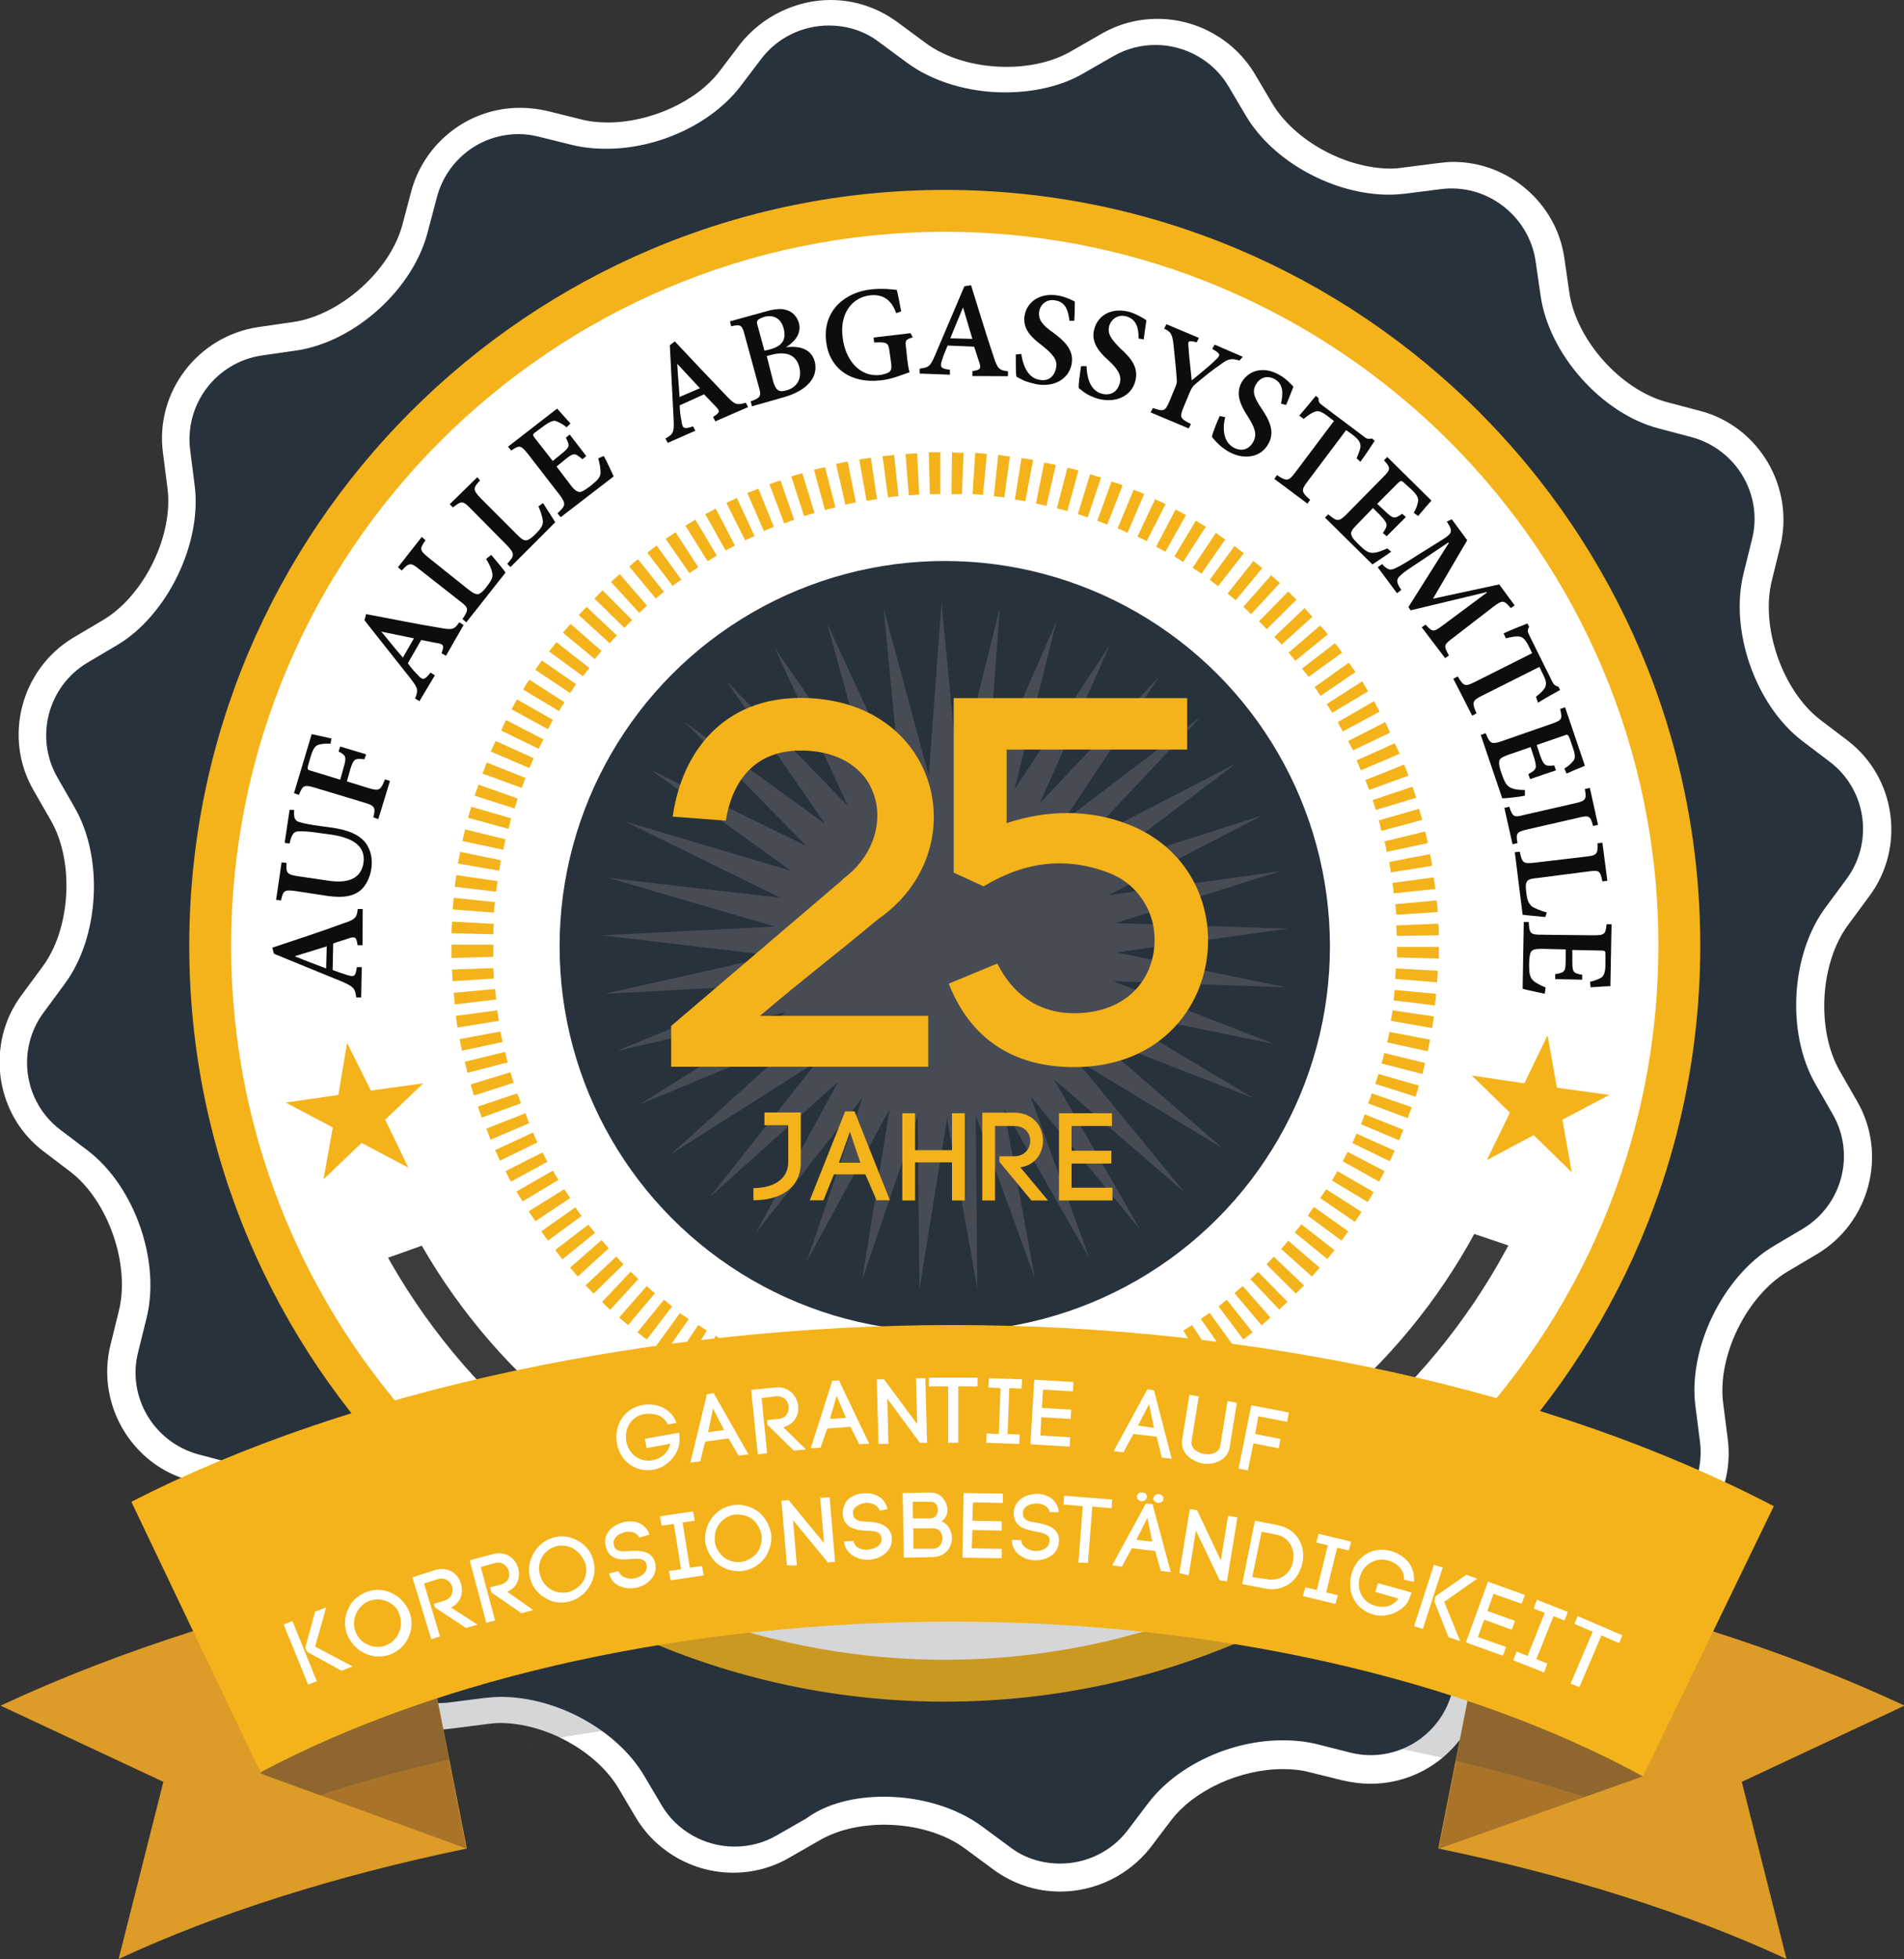 <?xml version="1.0" encoding="utf-8"?>
<!-- Generator: Adobe Illustrator 18.1.1, SVG Export Plug-In . SVG Version: 6.00 Build 0)  -->
<svg version="1.1" id="Design_Here" xmlns="http://www.w3.org/2000/svg" xmlns:xlink="http://www.w3.org/1999/xlink" x="0px"
	 y="0px" viewBox="0 0 1000 1028.4" enable-background="new 0 0 1000 1028.4" xml:space="preserve">
<rect x="0" y="0" width="1000" height="1028.4" fill="#333333" stroke="none"/>
<g>
	<g>
		<path fill="#28323C" d="M899.7,756.2c3.8,27.8-15.9,53.9-43.8,58l-18,2.6c-27.8,4.1-56.5,29.6-63.8,56.8l-4.6,17.4
			c-7.2,27.2-35.4,43.8-62.6,36.8l-17.4-4.3c-27.2-7-63.5,5.5-80.6,28.1l-11,14.5c-17.1,22.3-49.6,27-71.9,9.9l-14.5-10.7
			c-22.6-16.8-60.9-19.1-85.2-4.9l-15.7,9c-24.3,14.2-55.9,5.8-70.1-18.3l-9.3-15.7c-14.2-24.1-49-40.9-76.8-37.1l-18,2.3
			c-27.8,3.8-53.9-15.9-58-43.8l-2.6-18c-4.1-27.8-29.6-56.5-56.8-63.8l-17.4-4.6c-27.2-7.2-43.8-35.4-36.8-62.6l4.3-17.4
			c7-27.2-5.5-63.5-28.1-80.6l-14.5-11c-22.3-17.1-27-49.6-9.9-71.9l10.7-14.5c16.8-22.6,19.1-60.9,4.9-85.2l-9-15.7
			c-14.2-24.3-5.8-55.9,18.3-70.4l15.7-9.3c24.1-14.2,40.9-49,37.1-76.8l-1.7-18c-3.8-27.8,15.9-53.9,43.8-58l18-2.6
			c27.8-4.1,56.5-29.6,63.8-56.8l4.6-17.4c7.2-27.2,35.4-43.8,62.6-36.8l17.4,4.3c27.2,7,63.5-5.5,80.6-28.1l11-14.5
			c17.1-22.3,49.6-27,71.9-9.9l14.5,10.7c22.6,16.8,60.9,19.1,85.2,4.9l15.7-9c24.3-14.2,55.9-5.8,70.1,18.3l9.3,15.7
			c14.2,24.6,49,41.4,76.8,37.7l18-2.3c27.8-3.8,53.9,15.9,58,43.8l2.6,18c4.1,27.8,29.6,56.5,56.8,63.8l17.4,4.6
			c27.2,7.2,43.8,35.4,36.8,62.6l-4.3,17.4c-7,27.2,5.5,63.5,28.1,80.6l14.5,11c22.3,17.1,27,49.6,9.9,71.9l-10.7,14.5
			c-16.8,22.6-19.1,60.9-4.9,85.2l9,15.7c14.2,24.3,5.8,55.9-18.3,70.4l-15.7,9.3c-24.1,14.2-40.9,49-37.1,76.8L899.7,756.2z"/>
		<path fill="#FFFFFF" d="M556.8,993c-12.8,0-24.9-4.1-35.1-11.6l-14.5-10.7c-10.7-8.1-26.4-12.8-42.9-12.8
			c-12.8,0-24.9,2.9-34.2,8.4l-15.7,9c-9,5.2-19.1,7.8-29.3,7.8c-20.9,0-40.3-11-51-28.7l-9.3-15.7c-11.6-19.4-38.3-34.2-62.3-34.2
			c-2.3,0-4.9,0.3-7,0.6l-18,2.3c-2.6,0.3-5.2,0.6-7.8,0.6c-29.3,0-54.2-21.7-58.3-50.4l-2.6-18c-3.5-24.9-27-51.3-51.3-57.7
			l-17.4-4.6c-31-8.1-49.9-40.3-42-71.6l4.3-17.4c6.1-24.3-5.5-57.7-25.2-73l-14.5-11c-25.5-19.4-30.4-56.5-11.3-82l10.7-14.5
			c15.1-20,17.1-55.4,4.6-77.1l-9-15.7c-16.2-27.8-6.7-63.8,20.9-80.3l15.7-9.3c21.4-12.8,37.1-44.6,33.6-69.6l-2.3-18
			c-4.3-31.9,18.3-61.4,50.1-66.1l18-2.6c24.9-3.5,51.3-27,57.7-51.3l4.6-17.4c7-25.8,30.4-43.8,57.1-43.8c4.9,0,9.9,0.6,14.5,1.7
			l17.4,4.3c4.3,1.2,9.3,1.7,14.2,1.7c22.3,0,46.7-11,58.8-27l11-14.5C400.3,8.7,418,0,436.2,0c12.8,0,24.9,4.1,35.1,11.6l14.5,10.7
			c10.7,8.1,26.4,12.8,42.9,12.8c12.8,0,24.9-2.9,34.2-8.4l15.7-9c9-5.2,19.1-7.8,29.3-7.8c20.9,0,40.3,11,51,28.7l9.3,15.7
			c11.6,19.4,38.3,34.2,62.3,34.2c2.3,0,4.9-0.3,7-0.6l18-2.3c2.6-0.3,5.2-0.6,7.8-0.6c29,0,54.2,21.7,58.3,50.4l2.6,18
			c3.5,24.9,27,51.3,51.3,57.7l17.4,4.6c31,8.1,49.9,40.3,42,71.6l-4.3,17.4c-6.1,24.3,5.5,57.7,25.2,73l14.5,11
			c25.5,19.4,30.7,56.2,11.3,82l-10.7,14.5c-15.1,20-17.1,55.4-4.6,77.1l9,15.7c16.2,27.8,6.7,63.8-20.9,80.3l-15.7,9.3
			c-21.4,12.8-37.1,44.6-33.6,69.6l2.3,18c4.3,31.9-18.3,61.4-50.1,66.1l-18,2.6c-24.9,3.5-51.3,27-57.7,51.3l-4.6,17.4
			c-7,25.8-30.4,43.8-57.1,43.8c-4.9,0-9.6-0.6-14.5-1.7l-17.4-4.3c-4.3-1.2-9.3-1.7-14.2-1.7c-22.3,0-46.7,11-58.8,27l-11,14.5
			C592.8,984.3,575.4,993,556.8,993z M464.3,943.2c19.4,0,38.3,5.8,51.6,15.7l14.5,10.7c7.5,5.8,16.8,8.7,26.4,8.7
			c13.9,0,27-6.4,35.4-17.4l11-14.5c15.1-19.7,43.2-32.8,70.4-32.8c6.4,0,12.2,0.6,18,2L709,920c3.5,0.9,7.2,1.4,10.7,1.4
			c20.3,0,37.7-13.6,42.9-33l4.6-17.4c7.8-29.9,39.1-57.7,69.9-62l18-2.6c24.1-3.5,40.9-25.8,37.7-49.9l-2.3-18
			c-4.1-30.4,14.2-68.1,40.6-84.1l15.7-9.3c20.9-12.5,27.8-39.4,15.7-60.3l-9-15.7c-15.4-26.7-13-68.4,5.5-93l10.7-14.5
			c14.5-19.4,10.7-47-8.7-61.7l-14.5-11c-24.6-18.8-38.3-58.3-30.7-88.1l4.3-17.4c6.1-23.5-8.1-47.5-31.6-53.9l-17.4-4.6
			c-29.9-7.8-57.7-39.1-62-69.9l-2.6-18c-3.5-23.5-25.5-40.9-49.9-37.7l-18,2.3c-2.9,0.3-5.8,0.6-9,0.6c-29.3,0-60.9-17.4-75.1-41.2
			l-9.3-15.7c-7.8-13.3-22.6-21.7-38.3-21.7c-7.8,0-15.4,2-22,5.8l-15.7,9c-11.3,6.7-26.1,10.1-41.4,10.1
			c-19.4,0-38.3-5.8-51.6-15.7l-14.5-10.7c-7.5-5.8-16.8-8.7-26.4-8.7c-13.9,0-27,6.4-35.4,17.4l-11,14.5
			c-15.1,19.7-43.2,32.8-70.4,32.8c-6.4,0-12.2-0.6-18-2l-17.4-4.3c-3.5-0.9-7.2-1.4-10.7-1.4c-20.3,0-37.7,13.6-42.9,33l-4.6,17.4
			c-7.5,31-38.8,58.8-69.3,63.2l-18,2.6c-24.1,3.5-40.9,25.8-37.7,49.9l2.3,18c4.1,30.4-14.2,68.4-40.6,84.1l-15.7,9.3
			c-20.9,12.5-27.8,39.4-15.7,60.3l9,15.7c15.4,26.7,13,68.4-5.5,93l-10.7,14.5c-14.5,19.4-10.7,47,8.7,61.7l14.5,11
			c24.6,18.8,38.3,58.3,30.7,88.1l-4.3,17.4c-6.1,23.5,8.1,47.5,31.6,53.9l17.4,4.6c29.9,7.8,57.7,39.1,62,69.9l2.6,18
			c3.5,23.5,25.5,40.9,49.9,37.7l18-2.3c2.9-0.3,6.1-0.6,9-0.6c29.3,0,60.9,17.4,75.1,41.2l9.3,15.7c7.8,13.3,22.6,21.7,38.3,21.7
			c7.8,0,15.4-2,22-5.8l15.7-9C434.2,946.7,449,943.2,464.3,943.2z"/>
	</g>
	<path fill="#FFFFFF" d="M111,496.8C111,709.6,283.5,882,496.2,882s385.2-172.5,385.2-385.2S709,111.6,496.2,111.6
		S111,284.1,111,496.8z"/>
	<path fill="#F4B31B" d="M496.2,893.3c-218.8,0-396.8-178-396.8-396.8s178-396.8,396.8-396.8S893,277.7,893,496.5
		C893,715.4,715.1,893.3,496.2,893.3z M496.2,121.7c-206.7,0-374.8,168.1-374.8,374.8s168.1,374.8,374.8,374.8S871,703.2,871,496.5
		C871.3,290.1,702.9,121.7,496.2,121.7z"/>
	<g>
		<path fill="#F4B31B" d="M237.1,495.9v0.9c0,2,0,4.1,0,6.1l22-0.6c0-1.7,0-3.8,0-5.5v-0.9L237.1,495.9z M237.4,483.8
			c0,2-0.3,4.1-0.3,6.1l22,0.6c0-1.7,0-3.8,0.3-5.5L237.4,483.8z M238.3,471.3c-0.3,2-0.3,4.1-0.6,6.1l21.7,1.7
			c0-1.7,0.3-3.8,0.6-5.5L238.3,471.3L238.3,471.3z M239.7,459.4c-0.3,2-0.6,4.1-0.9,6.1l21.7,2.6c0.3-1.7,0.6-3.8,0.9-5.5
			L239.7,459.4z M241.7,447.2c-0.3,2-0.9,4.1-1.2,6.1l21.7,3.8c0.3-1.7,0.6-3.8,0.9-5.5L241.7,447.2z M244.3,435.4
			c-0.6,2-0.9,4.1-1.4,6.1l21.4,4.6c0.3-1.7,0.9-3.8,1.2-5.5L244.3,435.4z M247.5,423.5c-0.6,2-1.2,4.1-1.7,5.8l21.2,5.8
			c0.6-1.7,0.9-3.5,1.4-5.5L247.5,423.5z M251.3,411.9c-0.6,2-1.4,3.8-2,5.8l20.9,6.7c0.6-1.7,1.2-3.5,1.7-5.2L251.3,411.9z
			 M255.7,400.3c-0.9,2-1.4,3.8-2.3,5.8l20.6,7.5c0.6-1.7,1.4-3.5,2-5.2L255.7,400.3z M260.3,389c-0.9,1.7-1.7,3.8-2.6,5.5l20.3,8.7
			c0.9-1.7,1.4-3.5,2.3-5.2L260.3,389L260.3,389z M265.8,378c-0.9,1.7-1.7,3.8-2.6,5.5l19.7,9.6c0.9-1.7,1.7-3.5,2.6-4.9L265.8,378z
			 M271.6,367.2c-1.2,1.7-2,3.5-2.9,5.2l19.1,10.4c0.9-1.7,1.7-3.2,2.6-4.9L271.6,367.2z M278,356.8c-1.2,1.7-2.3,3.5-3.2,5.2
			l18.8,11.3c0.9-1.7,2-3.2,2.9-4.6L278,356.8z M284.6,346.7c-1.2,1.7-2.3,3.2-3.5,4.9l18.3,12.2c1.2-1.4,2-3.2,3.2-4.6L284.6,346.7
			z M292.2,337.1c-1.2,1.7-2.6,3.2-3.8,4.9l17.7,13c1.2-1.4,2.3-2.9,3.5-4.3L292.2,337.1z M299.7,327.5c-1.4,1.4-2.6,3.2-4.1,4.6
			l16.8,13.9c1.2-1.4,2.3-2.9,3.5-4.3L299.7,327.5z M308.1,318.6c-1.4,1.4-2.9,2.9-4.1,4.3l16.2,14.8c1.2-1.4,2.6-2.9,3.8-4.1
			L308.1,318.6z M316.5,309.9c-1.4,1.4-2.9,2.9-4.3,4.3l15.7,15.4c1.4-1.4,2.6-2.6,4.1-4.1L316.5,309.9z M325.5,301.4
			c-1.4,1.4-3.2,2.6-4.6,4.1l14.8,16.2c1.4-1.2,2.9-2.6,4.1-3.8L325.5,301.4z M335.1,293.6c-1.7,1.2-3.2,2.6-4.6,3.8l13.9,16.8
			c1.4-1.2,2.9-2.3,4.3-3.5L335.1,293.6z M344.9,286.4c-1.7,1.2-3.2,2.3-4.9,3.8l13.3,17.4c1.4-1.2,2.9-2.3,4.6-3.2L344.9,286.4z
			 M354.8,279.4c-1.7,1.2-3.5,2.3-5.2,3.5l12.5,18c1.4-1.2,3.2-2,4.6-3.2L354.8,279.4z M365.2,272.8c-1.7,1.2-3.5,2-5.2,3.2
			l11.6,18.6c1.7-0.9,3.2-2,4.9-2.9L365.2,272.8z M375.9,267c-1.7,0.9-3.5,2-5.5,2.9l10.7,19.1c1.7-0.9,3.2-1.7,4.9-2.6L375.9,267z
			 M387,261.4c-1.7,0.9-3.8,1.7-5.5,2.6l9.9,19.7c1.7-0.9,3.5-1.7,4.9-2.3L387,261.4L387,261.4z M398.3,256.5
			c-2,0.9-3.8,1.4-5.8,2.3l8.7,20c1.7-0.9,3.5-1.4,5.2-2.3L398.3,256.5z M409.9,252.2c-2,0.6-3.8,1.4-5.8,2l7.8,20.6
			c1.7-0.6,3.5-1.4,5.2-2L409.9,252.2z M421.4,248.4c-2,0.6-4.1,1.2-5.8,1.7l6.7,20.9c1.7-0.6,3.5-1.2,5.5-1.7L421.4,248.4z
			 M433.3,245.2c-2,0.6-4.1,0.9-5.8,1.4l5.8,21.2c1.7-0.6,3.5-0.9,5.5-1.4L433.3,245.2z M445.2,242.3c-2,0.3-4.1,0.9-6.1,1.2
			l4.9,21.4c1.7-0.3,3.8-0.9,5.5-1.2L445.2,242.3z M457.4,240.3c-2,0.3-4.1,0.6-6.1,0.9l3.8,21.7c1.7-0.3,3.8-0.6,5.5-0.9
			L457.4,240.3z M469.6,238.8c-2,0.3-4.1,0.6-6.1,0.6l2.9,21.7c1.7-0.3,3.8-0.6,5.5-0.6L469.6,238.8z M481.7,238
			c-2,0-4.1,0.3-6.1,0.3l1.7,21.7c1.7,0,3.8-0.3,5.5-0.3L481.7,238z M493.9,237.4c-2,0-4.1,0-6.1,0l0.6,22c1.7,0,3.8,0,5.5,0
			L493.9,237.4z M506.1,237.7c-2,0-4.1,0-6.1-0.3l-0.3,22c1.7,0,3.8,0,5.5,0L506.1,237.7z M518.3,238.3c-2-0.3-4.1-0.3-6.1-0.6
			l-1.4,21.7c1.7,0,3.8,0.3,5.5,0.3L518.3,238.3z M530.4,239.7c-2-0.3-4.1-0.6-6.1-0.9l-2.3,21.7c1.7,0.3,3.8,0.3,5.5,0.6
			L530.4,239.7z M542.6,241.4c-2-0.3-4.1-0.6-6.1-0.9l-3.5,21.7c1.7,0.3,3.8,0.6,5.5,0.9L542.6,241.4z M554.5,244.1
			c-2-0.6-4.1-0.9-6.1-1.2l-4.3,21.4c1.7,0.3,3.8,0.9,5.5,1.2L554.5,244.1z M566.4,247c-2-0.6-4.1-1.2-5.8-1.4l-5.5,21.2
			c1.7,0.6,3.5,0.9,5.5,1.4L566.4,247z M578.3,250.7c-2-0.6-3.8-1.2-5.8-1.7l-6.4,20.9c1.7,0.6,3.5,1.2,5.2,1.7L578.3,250.7z
			 M589.6,254.8c-2-0.9-3.8-1.4-5.8-2l-7.5,20.6c1.7,0.6,3.5,1.2,5.2,2L589.6,254.8z M600.9,259.4c-1.7-0.9-3.8-1.7-5.5-2.3
			l-8.4,20.3c1.7,0.6,3.5,1.4,5.2,2.3L600.9,259.4z M612.2,264.6c-1.7-0.9-3.8-1.7-5.5-2.6l-9.3,19.7c1.7,0.9,3.5,1.7,4.9,2.3
			L612.2,264.6z M622.9,270.4c-1.7-0.9-3.5-2-5.5-2.9L607.2,287c1.7,0.9,3.2,1.7,4.9,2.6L622.9,270.4z M633.3,276.5
			c-1.7-1.2-3.5-2-5.2-3.2l-11.3,18.8c1.4,0.9,3.2,2,4.6,2.9L633.3,276.5z M643.5,283.2c-1.7-1.2-3.5-2.3-4.9-3.5L626.4,298
			c1.4,1.2,3.2,2,4.6,3.2L643.5,283.2z M653.3,290.4c-1.7-1.2-3.2-2.3-4.9-3.8l-13,17.7c1.4,1.2,2.9,2.3,4.3,3.5L653.3,290.4z
			 M662.9,298.3c-1.4-1.4-3.2-2.6-4.6-3.8l-13.6,17.1c1.4,1.2,2.9,2.3,4.3,3.5L662.9,298.3L662.9,298.3z M672.2,306.1
			c-1.4-1.4-2.9-2.6-4.6-4.1L653,318.6c1.4,1.2,2.9,2.6,4.1,3.8L672.2,306.1z M680.9,314.8c-1.4-1.4-2.9-2.9-4.3-4.3l-15.4,15.7
			c1.4,1.2,2.6,2.6,4.1,4.1L680.9,314.8z M689.3,323.8c-1.4-1.4-2.6-2.9-4.1-4.6l-15.9,15.1c1.2,1.4,2.6,2.6,3.8,4.1L689.3,323.8z
			 M697.4,333c-1.2-1.4-2.6-3.2-4.1-4.6l-16.5,14.2c1.2,1.4,2.3,2.9,3.5,4.3L697.4,333z M704.9,342.6c-1.2-1.7-2.3-3.2-3.8-4.9
			L683.8,351c1.2,1.4,2.3,2.9,3.5,4.3L704.9,342.6z M711.9,352.8c-1.2-1.7-2.3-3.5-3.5-4.9l-18,12.8c1.2,1.4,2,3.2,3.2,4.6
			L711.9,352.8z M718.6,362.9c-1.2-1.7-2-3.5-3.2-5.2l-18.6,11.9c0.9,1.4,2,3.2,2.9,4.6L718.6,362.9z M724.6,373.6
			c-0.9-1.7-2-3.5-2.9-5.5l-19.1,11c0.9,1.7,1.7,3.2,2.6,4.9L724.6,373.6z M730.1,384.6c-0.9-1.7-1.7-3.8-2.6-5.5l-19.4,9.9
			c0.9,1.7,1.7,3.5,2.6,4.9L730.1,384.6z M735.1,395.7c-0.9-2-1.7-3.8-2.6-5.5l-20,9c0.9,1.7,1.4,3.5,2.3,5.2L735.1,395.7
			L735.1,395.7z M739.7,407.2c-0.6-2-1.4-3.8-2.3-5.8l-20.3,8.1c0.6,1.7,1.4,3.5,2,5.2L739.7,407.2L739.7,407.2z M743.8,418.8
			c-0.6-2-1.2-3.8-2-5.8l-20.9,7c0.6,1.7,1.2,3.5,1.7,5.2L743.8,418.8z M747,430.4c-0.6-2-1.2-4.1-1.7-5.8l-21.2,6.1
			c0.6,1.7,0.9,3.5,1.4,5.5L747,430.4z M749.9,442.6c-0.3-2-0.9-4.1-1.4-6.1l-21.4,5.2c0.6,1.7,0.9,3.8,1.2,5.5L749.9,442.6z
			 M752.2,454.5c-0.3-2-0.6-4.1-1.2-6.1l-21.4,4.1c0.3,1.7,0.6,3.8,0.9,5.5L752.2,454.5L752.2,454.5z M753.9,466.7
			c-0.3-2-0.6-4.1-0.9-6.1l-21.7,2.9c0.3,1.7,0.6,3.8,0.6,5.5L753.9,466.7z M755.1,478.8c0-2-0.3-4.1-0.6-6.1l-21.7,2
			c0.3,1.7,0.3,3.8,0.6,5.5L755.1,478.8z M755.7,491c0-2,0-4.1-0.3-6.1l-22,0.9c0,1.7,0,3.8,0.3,5.5L755.7,491z M755.7,503.2
			c0-2,0-4.1,0-6.1h-22c0,1.7,0,3.8,0,5.5L755.7,503.2z M754.8,515.7c0-2,0.3-4.1,0.3-6.1l-22-1.2c0,1.7-0.3,3.8-0.3,5.5
			L754.8,515.7z M753.6,527.8c0.3-2,0.6-4.1,0.6-6.1l-21.7-2c-0.3,1.7-0.3,3.8-0.6,5.5L753.6,527.8z M752.2,539.7
			c0.3-2,0.6-4.1,0.9-6.1l-21.7-3.2c-0.3,1.7-0.6,3.8-0.9,5.5L752.2,539.7z M749.9,551.9c0.3-2,0.9-4.1,1.2-6.1l-21.4-4.1
			c-0.3,1.7-0.6,3.8-1.2,5.5L749.9,551.9z M747,563.8c0.6-2,1.2-4.1,1.4-5.8l-21.4-5.2c-0.3,1.7-0.9,3.8-1.4,5.5L747,563.8z
			 M743.5,575.7c0.6-2,1.2-3.8,1.7-5.8l-21.2-6.1c-0.6,1.7-1.2,3.5-1.7,5.2L743.5,575.7z M739.4,587c0.6-2,1.4-3.8,2-5.8l-20.9-7.2
			c-0.6,1.7-1.2,3.5-2,5.2L739.4,587z M734.8,598.6c0.9-1.7,1.4-3.8,2.3-5.5l-20.3-8.1c-0.6,1.7-1.4,3.5-2,5.2L734.8,598.6z
			 M729.9,609.6c0.9-1.7,1.7-3.8,2.6-5.5l-20-9c-0.9,1.7-1.4,3.5-2.3,4.9L729.9,609.6z M724.3,620.3c0.9-1.7,2-3.5,2.9-5.5
			l-19.4-10.1c-0.9,1.7-1.7,3.2-2.6,4.9L724.3,620.3z M718.3,631c1.2-1.7,2-3.5,3.2-5.2l-19.1-11c-0.9,1.7-1.7,3.2-2.9,4.9
			L718.3,631z M711.6,641.4c1.2-1.7,2.3-3.5,3.5-5.2l-18.6-11.9c-0.9,1.4-2,3.2-3.2,4.6L711.6,641.4z M704.6,651.3
			c1.2-1.7,2.3-3.2,3.5-4.9l-18-12.8c-1.2,1.4-2,2.9-3.2,4.6L704.6,651.3z M697.1,660.9c1.2-1.4,2.6-3.2,3.8-4.6l-17.4-13.6
			c-1.2,1.4-2.3,2.9-3.5,4.3L697.1,660.9z M689,670.1c1.4-1.4,2.6-2.9,4.1-4.6l-16.5-14.2c-1.2,1.4-2.3,2.9-3.8,4.3L689,670.1z
			 M680.6,679.1c1.4-1.4,2.9-2.9,4.3-4.3L669,659.7c-1.2,1.4-2.6,2.6-3.8,4.1L680.6,679.1z M671.9,687.5c1.4-1.4,2.9-2.9,4.3-4.1
			l-15.4-15.7c-1.4,1.2-2.6,2.6-4.1,3.8L671.9,687.5z M662.6,695.7c1.4-1.2,3.2-2.6,4.6-4.1l-14.5-16.5c-1.4,1.2-2.9,2.3-4.3,3.8
			L662.6,695.7z M653,703.2c1.7-1.2,3.2-2.6,4.9-3.8l-13.6-17.1c-1.4,1.2-2.9,2.3-4.3,3.5L653,703.2z M643.2,710.4
			c1.7-1.2,3.5-2.3,4.9-3.5l-12.8-17.7c-1.4,1.2-3.2,2-4.6,3.2L643.2,710.4z M632.8,717.1c1.7-1.2,3.5-2.3,5.2-3.2l-11.9-18.3
			c-1.4,0.9-3.2,2-4.6,2.9L632.8,717.1L632.8,717.1z M622.3,723.5c1.7-0.9,3.5-2,5.2-2.9l-11-18.8c-1.7,0.9-3.2,1.7-4.9,2.9
			L622.3,723.5z M611.3,729.3c1.7-0.9,3.8-1.7,5.5-2.9L606.7,707c-1.7,0.9-3.2,1.7-4.9,2.6L611.3,729.3z M600.3,734.2
			c1.7-0.9,3.8-1.7,5.5-2.6l-9.3-20c-1.7,0.9-3.5,1.4-5.2,2.3L600.3,734.2z M589,739.1c2-0.9,3.8-1.4,5.8-2.3l-8.4-20.3
			c-1.7,0.6-3.5,1.4-5.2,2L589,739.1z M577.4,743.2c2-0.6,3.8-1.2,5.8-2l-7.2-20.6c-1.7,0.6-3.5,1.2-5.2,1.7L577.4,743.2
			L577.4,743.2z M565.5,746.7c2-0.6,4.1-1.2,5.8-1.7l-6.4-20.9c-1.7,0.6-3.5,1.2-5.5,1.4L565.5,746.7z M553.6,749.6
			c2-0.6,4.1-0.9,6.1-1.4l-5.2-21.2c-1.7,0.6-3.5,0.9-5.5,1.2L553.6,749.6z M541.7,752.2c2-0.3,4.1-0.9,6.1-1.2l-4.3-21.4
			c-1.7,0.3-3.8,0.6-5.5,1.2L541.7,752.2z M529.6,753.9c2-0.3,4.1-0.6,6.1-0.9l-3.2-21.7c-1.7,0.3-3.8,0.6-5.5,0.9L529.6,753.9z
			 M517.4,755.1c2-0.3,4.1-0.3,6.1-0.6l-2.3-21.7c-1.7,0.3-3.8,0.3-5.5,0.6L517.4,755.1z M505.2,755.9c2,0,4.1-0.3,6.1-0.3l-1.2-22
			c-1.7,0-3.8,0.3-5.5,0.3L505.2,755.9z M493,755.9c1.2,0,2.3,0,3.2,0c0.9,0,1.7,0,2.9,0l-0.3-22c-0.9,0-1.7,0-2.6,0
			c-0.9,0-2,0-2.9,0L493,755.9z M480.9,755.7c2,0,4.1,0.3,6.1,0.3l0.9-22c-1.7,0-3.8-0.3-5.5-0.3L480.9,755.7z M468.7,754.5
			c2,0.3,4.1,0.3,6.1,0.6l1.7-21.7c-1.7-0.3-3.8-0.3-5.5-0.6L468.7,754.5z M456.5,753c2,0.3,4.1,0.6,6.1,0.9l2.9-21.7
			c-1.7-0.3-3.8-0.6-5.5-0.9L456.5,753z M444.3,750.7c2,0.3,4.1,0.9,6.1,1.2l3.8-21.4c-1.7-0.3-3.8-0.6-5.5-1.2L444.3,750.7z
			 M432.5,748.1c2,0.6,4.1,0.9,6.1,1.4l4.9-21.4c-1.7-0.3-3.8-0.9-5.5-1.4L432.5,748.1z M420.6,744.9c2,0.6,3.8,1.2,5.8,1.7
			l5.8-21.2c-1.7-0.6-3.5-1.2-5.5-1.4L420.6,744.9z M409,740.9c2,0.6,3.8,1.4,5.8,2l7-20.9c-1.7-0.6-3.5-1.2-5.2-1.7L409,740.9z
			 M397.7,736.5c1.7,0.9,3.8,1.4,5.8,2.3l7.8-20.6c-1.7-0.6-3.5-1.4-5.2-2L397.7,736.5z M386.4,731.6c1.7,0.9,3.8,1.7,5.5,2.6
			l8.7-20c-1.7-0.9-3.5-1.4-5.2-2.3L386.4,731.6z M375.4,726.4c1.7,0.9,3.5,1.7,5.5,2.9l9.9-19.7c-1.7-0.9-3.2-1.7-4.9-2.6
			L375.4,726.4z M364.9,720.3c1.7,1.2,3.5,2,5.2,2.9l10.7-19.1c-1.7-0.9-3.2-1.7-4.9-2.9L364.9,720.3z M354.5,713.9
			c1.7,1.2,3.5,2.3,5.2,3.2l11.6-18.6c-1.4-0.9-3.2-2-4.6-2.9L354.5,713.9z M344.3,707c1.7,1.2,3.2,2.3,4.9,3.5l12.5-18
			c-1.4-1.2-3.2-2-4.6-3.2L344.3,707z M334.8,699.4c1.7,1.2,3.2,2.6,4.9,3.8l13.3-17.4c-1.4-1.2-2.9-2.3-4.3-3.5L334.8,699.4z
			 M325.2,691.6c1.4,1.4,3.2,2.6,4.6,4.1l14.2-16.8c-1.4-1.2-2.9-2.3-4.3-3.8L325.2,691.6z M316.2,683.5c1.4,1.4,2.9,2.9,4.3,4.1
			l14.8-16.2c-1.4-1.2-2.6-2.6-4.1-3.8L316.2,683.5z M307.5,674.8c1.4,1.4,2.9,2.9,4.3,4.3l15.7-15.4c-1.4-1.4-2.6-2.6-3.8-4.1
			L307.5,674.8z M299.4,665.5c1.4,1.4,2.6,3.2,4.1,4.6l16.2-14.8c-1.2-1.4-2.6-2.9-3.8-4.3L299.4,665.5z M291.6,656.2
			c1.2,1.7,2.6,3.2,3.8,4.9l17.1-13.9c-1.2-1.4-2.3-2.9-3.5-4.3L291.6,656.2z M284.3,646.4c1.2,1.7,2.3,3.2,3.5,4.9l17.7-13
			c-1.2-1.4-2.3-2.9-3.2-4.6L284.3,646.4z M277.7,635.9c1.2,1.7,2.3,3.5,3.5,5.2l18.3-12.2c-1.2-1.4-2-3.2-3.2-4.6L277.7,635.9z
			 M271.3,625.5c0.9,1.7,2,3.5,3.2,5.2l18.8-11.3c-0.9-1.4-2-3.2-2.9-4.9L271.3,625.5z M265.5,614.8c0.9,1.7,1.7,3.8,2.9,5.5
			l19.1-10.4c-0.9-1.7-1.7-3.2-2.6-4.9L265.5,614.8z M260,603.8c0.9,1.7,1.7,3.8,2.6,5.5l19.7-9.6c-0.9-1.7-1.7-3.5-2.3-5.2
			L260,603.8z M255.4,592.5c0.9,2,1.4,3.8,2.3,5.8l20.3-8.7c-0.9-1.7-1.4-3.5-2-5.2L255.4,592.5z M251,580.9c0.6,2,1.4,3.8,2,5.8
			l20.6-7.5c-0.6-1.7-1.2-3.5-2-5.2L251,580.9z M247.2,569.3c0.6,2,1.2,4.1,1.7,5.8l20.9-6.7c-0.6-1.7-1.2-3.5-1.7-5.5L247.2,569.3z
			 M244.1,557.4c0.6,2,0.9,4.1,1.4,5.8l21.2-5.5c-0.6-1.7-0.9-3.5-1.4-5.5L244.1,557.4z M241.4,545.5c0.3,2,0.9,4.1,1.2,6.1
			l21.4-4.6c-0.3-1.7-0.9-3.8-1.2-5.5L241.4,545.5z M239.4,533.3c0.3,2,0.6,4.1,0.9,6.1l21.7-3.5c-0.3-1.7-0.6-3.8-0.9-5.5
			L239.4,533.3z M238.3,521.2c0.3,2,0.3,4.1,0.6,6.1l21.7-2.6c-0.3-1.7-0.3-3.8-0.6-5.5L238.3,521.2z M237.4,509
			c0,2,0.3,4.1,0.3,6.1l21.7-1.4c0-1.7-0.3-3.8-0.3-5.5L237.4,509z"/>
	</g>
	<circle fill="#28323C" cx="496.2" cy="496.8" r="202.3"/>
	<polygon fill="#474B54" points="586.4,500 676.5,487.5 585.8,484.6 672.2,457.4 582.3,469.9 662.9,428.1 576.5,455.7 649,400.9 
		568.4,442.6 630.4,376.5 558.3,431.3 608.4,355.7 546.1,421.7 582.9,338.6 532.8,414.5 554.8,326.4 518.3,409.6 525.2,318.8 
		503.2,407 494.5,316.5 487.8,407.2 464.1,319.4 472.8,409.9 434.5,327.5 458.6,415.1 407,340.3 445.2,422.9 381.7,357.7 
		433.3,432.5 359.7,379.1 423.5,444.1 341.7,404.1 415.4,457.1 328.4,431.3 409.9,471.3 319.7,460.9 407,486.4 316.2,491 
		406.4,501.7 317.7,521.7 408.4,516.8 324.3,551.6 413,531.3 336.2,579.7 420,544.9 352.5,605.8 429.3,557.1 372.8,628.4 
		440.3,567.8 396.8,647.5 453,576.2 423.8,662 467.2,582.3 452.8,671.9 482,586.1 482.9,676.8 497.4,587.2 513.3,676.5 512.5,585.8 
		543.5,671 527.2,581.7 572.2,660.6 541.2,575.4 598.8,645.5 553.6,566.7 622.3,626.1 564.6,555.9 642.3,602.9 573.6,543.5 
		658.3,576.5 580.3,529.9 669.3,548.1 584.6,515.1 675.4,518.3 	"/>
	<path fill="#FFFFFF" d="M778.8,578c-2-0.3-4.1-1.2-5.8-2.9c-3.2-3.2-4.1-8.1-2-12.2l9-18.3l-14.5-14.2c-3.2-3.2-4.1-8.1-2-12.2
		c2-4.1,6.4-6.4,10.7-5.8l20,2.9l9-18.3c2-4.1,6.4-6.4,10.7-5.8l0,0c4.3,0.6,8.1,4.1,8.7,8.4l3.5,20l20,2.9c4.3,0.6,8.1,4.1,8.7,8.4
		c0.9,4.3-1.4,9-5.5,11l-18,9.6l3.5,20c0.9,4.3-1.4,9-5.2,11c-2,1.2-4.3,1.4-6.4,1.2c-2-0.3-4.1-1.2-5.8-2.9l-14.5-14.2l-18,9.6
		C783.2,578,780.9,578.3,778.8,578z"/>
	<polygon fill="#F4B31B" points="812.8,543.5 817.7,571 845.2,574.8 820.6,587.8 825.5,615.4 805.5,595.9 780.9,609 793,584.1 
		773,564.6 800.6,568.7 	"/>
	<path fill="#FFFFFF" d="M169.3,584.1c-2,0.3-4.3,0-6.4-1.2c-4.1-2-6.1-6.7-5.2-11l3.5-20l-18-9.6c-4.1-2-6.1-6.7-5.5-11
		c0.9-4.3,4.3-7.8,8.7-8.4l20-2.9l3.5-20c0.9-4.3,4.3-7.8,8.7-8.4l0,0c4.3-0.6,8.7,1.7,10.7,5.8l9,18.3l20-2.9
		c4.3-0.6,8.7,1.7,10.7,5.8c2,4.1,1.2,9-2,12.2l-14.5,14.2l9,18.3c2,4.1,1.2,9-2,12.2c-1.7,1.4-3.8,2.6-5.8,2.9
		c-2,0.3-4.3,0-6.4-1.2l-18-9.6l-14.5,14.2C173.3,582.9,171.3,583.8,169.3,584.1z"/>
	<polygon fill="#F4B31B" points="182.3,547.5 194.8,572.5 222.3,568.7 202.3,587.8 214.5,613 189.9,600 169.9,619.1 174.8,591.9 
		150.1,578.8 177.7,574.8 	"/>
	<g>
		<path fill="#0D0D0D" d="M190.4,496.2h-2.6c-0.6-4.1-1.2-4.6-4.1-3.8c-2.3,0.9-5.5,1.7-8.7,2.9l-0.3,13.9c2.3,0.9,4.6,1.7,7.5,2.6
			c3.8,1.2,4.6,0.9,5.2-4.1h2.6l-0.3,15.9h-2.6c-0.6-4.6-1.2-5.5-7-8.1l-36.2-14.8l-0.9-3.2c12.2-4.1,25.5-8.4,37.4-12.8
			c6.1-2,7-2.9,7.5-7.5h2.6L190.4,496.2z M154.8,502L154.8,502c5.5,2.3,11,4.3,16.5,6.4l0.3-11.6L154.8,502z"/>
		<path fill="#0D0D0D" d="M154.5,425.2c-0.3,4.1,0.3,5.8,2.9,6.4c2,0.6,4.6,1.2,10.4,2l6.7,0.9c7.8,1.2,13.6,3.2,17.4,7.8
			c2.9,3.8,3.8,8.7,3.2,13.3c-0.6,4.3-2.3,8.4-5.2,11.3c-3.8,3.5-9.3,4.6-17.4,3.5l-17.1-2.6c-6.1-0.9-6.7-0.3-7.8,4.9l-2.6-0.3
			l2.9-19.7l2.6,0.3c-0.3,5.2,0,6.1,6.1,7l15.7,2.3c11,1.7,17.4-1.4,18.6-9.3c1.2-8.4-4.9-13-16.5-14.8l-6.7-0.9
			c-5.8-0.9-8.4-0.9-10.7-0.9c-2.6,0-3.8,1.4-4.9,6.4l-2.6-0.3l2.6-17.4L154.5,425.2z"/>
		<path fill="#0D0D0D" d="M173.6,390.4c-2.9,0-4.6,0-6.4,0.6s-2.9,2.3-4.1,6.4l-1.2,4.1c-0.6,2.3-0.6,2.6,1.7,3.2l15.1,4.6l1.7-6.1
			c1.7-5.8,1.4-6.7-2.6-8.7l0.9-2.6l13.6,4.1l-0.9,2.6c-4.9-0.6-5.8-0.3-7.5,5.5l-1.7,6.1l11.3,3.5c5.8,1.7,6.4,1.2,8.7-4.6l2.6,0.9
			l-6.1,20l-2.6-0.9c1.2-5.2,0.9-6.1-4.9-7.8l-25.8-7.8c-5.8-1.7-6.4-1.2-8.4,3.8l-2.6-0.9l9.3-31c1.7,0.3,6.4,1.4,10.4,2.3
			L173.6,390.4z"/>
		<path fill="#0D0D0D" d="M234.2,344.3l-2.3-1.4c1.4-3.8,1.2-4.6-1.7-5.2c-2.3-0.3-5.8-1.2-9-1.7l-7,12.2c1.4,2,3.2,4.1,5.2,6.1
			c2.6,2.9,3.5,2.9,6.7-1.2l2.3,1.4l-8.1,13.6l-2.3-1.4c1.7-4.3,1.7-5.2-2.3-10.4l-24.3-30.7l0.9-3.2c12.5,2.3,26.4,5.2,38.8,7.2
			c6.4,1.2,7.5,0.9,10.1-2.9l2.3,1.4L234.2,344.3z M200.3,331.6L200.3,331.6c3.8,4.6,7.5,9.3,11.3,13.6l5.8-10.1L200.3,331.6z"/>
		<path fill="#0D0D0D" d="M258,291.3c1.7,2,6.4,7.5,7.5,9.3l-20.6,26.1l-2-1.7c3.2-4.9,3.5-5.8-1.2-9.3l-21.4-16.8
			c-4.6-3.8-5.5-3.5-9.3,0.6l-2-1.7l12.5-15.9l2,1.7c-3.2,4.6-3.2,5.2,1.4,9l21.4,17.1c2.6,2,4.1,2.6,5.5,2c1.2-0.6,2.6-2,4.1-4.1
			c2-2.6,3.2-4.6,2.6-7c-0.3-1.7-1.4-4.3-3.2-7.2L258,291.3z"/>
		<path fill="#0D0D0D" d="M285.2,264.1c1.4,2.3,5.5,8.4,6.4,10.1l-23.5,23.5l-1.7-1.7c3.8-4.3,4.1-5.2,0-9.6L247.2,267
			c-4.1-4.3-4.9-4.1-9.3-0.6l-1.7-1.7l14.5-14.2l1.4,1.7c-3.8,4.1-3.8,4.9,0.3,9.3l19.4,19.4c2.3,2.3,3.8,3.2,5.2,2.6
			c1.2-0.3,2.9-1.7,4.6-3.5c2.3-2.3,3.8-4.3,3.5-6.7c-0.3-2-0.9-4.3-2.3-7.5L285.2,264.1z"/>
		<path fill="#0D0D0D" d="M317.1,239.4c1.4,2.3,4.3,8.7,5.2,10.7l-27.8,21.4l-1.7-2c4.3-4.1,4.6-4.9,1.2-9.6l-16.8-21.7
			c-3.8-4.6-4.3-4.6-8.7-1.7l-1.7-2l25.8-20c0.9,0.9,4.3,4.9,7,7.8l-2,2c-2-1.7-4.1-2.6-5.5-3.2s-3.5,0.3-7,2.9l-3.5,2.6
			c-2,1.4-2,1.7-0.6,3.5l9.3,11.9l4.3-3.5c4.6-3.8,4.9-4.3,2.6-8.7l2-1.7l8.7,11.3l-2,1.7c-4.1-3.5-4.6-3.5-9.3,0.3l-4.3,3.5
			l7.5,9.9c2,2.6,3.5,3.5,4.9,3.5c1.4-0.3,3.5-1.7,5.8-3.5c3.2-2.6,4.9-4.3,4.9-6.7c0-2-0.3-4.3-1.2-7.5L317.1,239.4z"/>
		<path fill="#0D0D0D" d="M375.7,221.2l-1.2-2.3c3.5-2.3,3.8-2.9,1.7-5.2c-1.7-1.7-4.1-4.3-6.4-6.7l-12.8,5.8c0,2.3,0.3,5.2,0.9,8.1
			c0.6,4.1,1.2,4.6,6.1,2.9l1.2,2.3l-14.5,6.4l-1.2-2.3c4.1-2.3,4.6-3.2,4.3-9.9l-2-39.1l2.6-2c8.7,9.3,18.3,19.4,27.2,28.7
			c4.3,4.6,5.5,4.9,10.1,3.5l1.2,2.3L375.7,221.2z M355.7,191L355.7,191c0.3,6.1,0.9,11.9,1.2,17.4l10.7-4.6L355.7,191z"/>
		<path fill="#0D0D0D" d="M412.8,182.3c7.2-0.9,13.3,0.9,15.1,7.5c1.2,4.6-0.3,9-3.8,12.2c-2.9,2.9-7.5,5.2-13,6.7l-16.2,4.6
			l-0.6-2.6c5.2-2,5.8-2.6,4.1-8.1l-7.2-26.4c-1.4-5.5-2-6.1-7.2-4.9l-0.6-2.6l18.8-5.2c4.9-1.4,8.4-1.7,11.3-0.6
			c2.9,0.9,5.2,3.5,6.1,6.7C421.2,175.7,416.5,180,412.8,182.3L412.8,182.3z M404.1,183.5c6.7-1.7,9-5.2,7.5-11
			c-1.4-5.5-5.5-7.5-10.4-6.1c-1.7,0.6-2.9,1.2-3.2,1.7c-0.6,0.6-0.6,1.4,0,3.2l3.5,12.8L404.1,183.5z M406.1,200.3
			c1.4,4.6,2.9,5.8,7,4.6c4.6-1.2,8.4-5.2,6.7-12.2c-1.7-6.7-7.2-8.4-14.8-6.4l-2.3,0.6L406.1,200.3z"/>
		<path fill="#0D0D0D" d="M479.4,177.1c-3.8,1.2-4.1,1.4-3.5,5.8l0.6,5.8c0.3,2.3,0.6,4.6,1.2,6.7c-4.1,1.4-9.6,3.8-15.4,4.3
			c-15.7,1.7-26.7-6.4-28.4-20.3c-2-16.2,9.9-26.1,23.8-27.5c5.5-0.6,11,0,13.3,0.3c0.6,2.3,1.4,6.1,2.3,11.3l-2.6,0.9
			c-2.9-8.1-8.1-10.1-14.2-9.3c-9,1.2-15.7,9.6-13.9,22.3c1.2,10.4,8.1,20.9,20,19.4c1.7-0.3,3.5-0.9,4.3-1.4c1.2-0.9,1.4-2,1.2-4.3
			l-0.9-6.4c-0.6-4.9-1.2-5.2-8.1-4.9l-0.3-2.6l19.4-2.3L479.4,177.1z"/>
		<path fill="#0D0D0D" d="M510.7,197.4v-2.6c4.1-0.6,4.6-1.2,3.8-4.1c-0.9-2.3-1.7-5.5-2.9-8.7l-13.9-0.6c-0.9,2.3-2,4.6-2.9,7.5
			c-1.2,3.8-0.9,4.6,4.1,5.2v2.6l-15.9-0.6v-2.6c4.6-0.6,5.5-0.9,8.1-7l15.4-36.2l3.5-0.6c3.8,12.2,7.8,25.5,11.9,37.7
			c2,6.1,2.9,7,7.5,7.5v2.6L510.7,197.4z M505.8,161.4L505.8,161.4c-2.3,5.5-4.6,11-6.7,16.2l11.6,0.3L505.8,161.4z"/>
		<path fill="#0D0D0D" d="M561.7,168.4c-0.6-4.6-1.7-9.9-7.5-10.7c-4.3-0.9-7.8,2-8.4,5.8c-0.6,4.3,1.7,7.2,7.2,11
			c5.8,4.3,11,9,9.9,16.2c-1.2,7.8-8.7,12.8-18.6,11c-2.6-0.6-4.9-1.2-6.7-2c-1.7-0.9-2.9-1.4-3.8-2c-0.3-2-0.3-7.5-0.3-11.6
			l2.9-0.3c0.6,4.3,2.6,12.5,9.6,13.6c4.6,0.9,7.8-1.7,8.7-6.4c0.9-4.3-2.3-7.5-7-11.3c-5.5-4.1-10.7-8.7-9.6-15.9
			c1.2-7.2,7.8-12.2,17.4-10.7c3.8,0.6,7.2,2.3,9,3.2c0,2.6,0,5.5-0.3,10.1L561.7,168.4z"/>
		<path fill="#0D0D0D" d="M598,177.7c0-4.6-0.6-9.9-6.4-11.6c-4.3-1.2-7.8,1.2-9,4.9c-1.2,4.3,1.2,7.2,5.8,11.9
			c5.5,4.9,9.9,10.1,7.8,17.4c-2,7.5-10.1,11.6-19.7,9c-2.6-0.9-4.6-1.7-6.4-2.9s-2.6-2-3.5-2.6c-0.3-2,0.6-7.5,1.2-11.6h2.9
			c0,4.3,1.2,12.8,8.1,14.5c4.3,1.2,8.1-0.9,9.3-5.5c1.2-4.3-1.4-7.8-5.8-11.9c-5.2-4.6-9.6-9.9-7.5-16.8c2-7.2,9.3-11.3,18.6-8.7
			c3.8,1.2,7,3.2,8.7,4.3c-0.3,2.6-0.9,5.5-1.4,10.1L598,177.7z"/>
		<path fill="#0D0D0D" d="M651,189.3c-4.3-1.4-6.1-0.9-9.9,2c-4.3,2.9-7.5,5.5-13,10.1c-1.7,1.4-2,2-2.9,3.8l-3.5,8.4
			c-2.3,5.5-2,6.1,3.8,9l-1.2,2.3l-20-8.4l1.2-2.3c5.8,2,6.4,1.7,8.7-3.5l3.2-7.8c0.6-1.4,0.9-2.3,0.6-4.3c-0.3-4.9-0.9-10.1-1.7-18
			c-0.6-5.2-1.4-6.4-4.9-8.1l1.2-2.3l17.1,7.2l-1.2,2.3c-4.6-1.2-4.6-0.6-4.3,2.3c0.3,5.8,1.2,11.9,1.7,17.7
			c3.5-2.9,9.3-7.5,12.8-11c2.3-2.3,2.6-2.9-2-5.5l1.2-2.3l14.8,6.4L651,189.3z"/>
		<path fill="#0D0D0D" d="M672.8,211.9c0.9-4.6,1.7-9.9-3.2-12.8c-4.1-2.3-7.8-0.9-9.9,2.6c-2.3,3.8-0.9,7.2,2.9,12.8
			c4.1,6.1,7.2,12.2,3.5,18.6c-3.8,7-12.8,8.7-21.2,3.8c-2.3-1.4-4.1-2.9-5.5-4.3c-1.4-1.4-2.3-2.6-2.9-3.2c0.3-2,2.3-7,4.1-11
			l2.9,0.6c-1.2,4.3-1.7,12.5,4.3,15.9c4.1,2.3,8.1,1.2,10.4-2.9c2.3-4.1,0.6-7.8-2.6-13c-3.8-5.8-7-11.9-3.5-18.3
			c3.8-6.4,11.6-8.7,20-3.8c3.5,2,5.8,4.6,7.2,6.1c-0.9,2.3-2,5.2-3.8,9.6L672.8,211.9z"/>
		<path fill="#0D0D0D" d="M712.5,240.6c1.4-3.5,2.3-5.5,2-7c-0.3-1.7-0.9-2.9-4.3-5.5l-3.2-2.3l-20.3,27c-3.5,4.6-3.2,5.5,1.4,9.6
			l-1.4,2l-17.4-13l1.4-2c5.2,3.5,6.1,3.2,9.6-1.4l20.3-27l-2.6-2c-4.1-3.2-5.8-3.5-7.2-2.9c-1.4,0.3-3.5,1.7-6.1,3.8l-2.3-1.7
			c3.2-3.8,6.4-7.5,8.7-10.4l1.4,1.2c0,2,0.3,2.6,2,3.8l22,16.5c1.4,1.2,2.3,1.2,4.1,0.9l1.4,1.2c-1.7,2.6-4.9,7.5-7.5,11
			L712.5,240.6z"/>
		<path fill="#0D0D0D" d="M730.7,289.6c-2.3,1.7-8.1,5.5-9.9,6.7l-24.9-24.6l1.7-1.7c4.6,3.8,5.5,4.1,9.6,0l19.1-19.4
			c4.3-4.3,4.1-4.9,0.6-9l1.7-1.7l23.2,22.9c-0.9,0.9-4.3,4.9-7,8.1l-2.3-1.7c1.4-2.3,2-4.3,2.3-6.1c0.3-1.4-0.6-3.5-3.8-6.4
			l-3.2-2.9c-1.7-1.7-2-1.7-3.8,0l-10.7,10.7l4.1,3.8c4.3,4.1,4.9,4.3,9,1.4l2,1.7l-10.1,10.1l-2-1.7c2.9-4.3,2.6-4.9-1.4-9.3
			l-3.8-3.8l-8.7,9c-2.3,2.3-3.2,3.8-2.6,5.2c0.3,1.4,2,3.2,4.1,5.2c2.9,2.9,4.9,4.3,7.2,4.1c2,0,4.3-0.9,7.5-2.3L730.7,289.6z"/>
		<path fill="#0D0D0D" d="M746.7,329.3l2-1.4c3.8,4.1,4.1,4.1,9.6,0l22.6-16.8v-0.3l-40,9.6l-1.2-1.7l21.2-33.6l-0.3-0.3l-15.9,10.7
			c-4.9,3.2-7.5,4.9-9.3,6.7c-2.3,2-2,3.8,0.6,7.5l-2.3,1.7l-10.1-13.6l2.3-1.7c2.6,2.9,4.1,3.5,6.7,2.3c2-0.9,5.2-2.6,11-6.4
			l12.5-7.8c7-4.3,7.2-4.9,3.8-10.4l2.6-1.2l8.1,11l-18,30.7l34.8-7.5l8.1,11l-2,1.4c-3.8-4.3-4.3-4.3-9.3-0.6l-20.6,15.9
			c-5.5,4.1-5.5,4.3-2.6,9.6l-2,1.4L746.7,329.3z"/>
		<path fill="#0D0D0D" d="M806.7,365.8c2.9-2.3,4.3-3.8,4.9-5.2c0.6-1.7,0.6-3.2-1.4-7l-1.7-3.5l-30.1,15.1
			c-5.2,2.6-5.5,3.5-2.9,9.3l-2.3,1.2l-9.9-19.4l2.3-1.2c3.2,5.2,3.8,5.5,9,2.9l30.1-15.1l-1.4-2.9c-2.3-4.6-3.5-5.5-5.2-5.8
			c-1.4-0.3-3.8,0-7.2,0.9l-1.2-2.6c4.3-2,9-3.8,12.5-5.2l0.9,1.7c-0.9,1.7-0.9,2.6,0,4.3l12.2,24.6c0.9,1.7,1.4,2,3.2,2.6l0.9,1.7
			c-2.6,1.4-7.8,4.3-11.6,6.7L806.7,365.8z"/>
		<path fill="#0D0D0D" d="M800.9,417.7c-2.6,0.6-9.6,1.4-11.9,1.4l-11.3-33.3l2.6-0.9c2.3,5.5,2.9,6.1,8.7,4.1l25.8-9
			c5.8-2,5.8-2.6,4.6-7.8l2.6-0.9l10.4,30.7c-1.2,0.6-5.8,2.3-9.6,4.1l-1.2-2.6c2.3-1.4,3.8-2.9,4.9-4.3c0.9-1.2,0.9-3.2-0.6-7.2
			l-1.4-4.1c-0.9-2.3-1.2-2.6-3.2-1.7l-14.2,4.9l1.7,5.2c2,5.5,2.6,6.1,7.5,5.5l0.9,2.6l-13.6,4.6l-0.9-2.6c4.6-2.6,4.6-3.2,2.9-9
			l-1.7-5.2l-11.9,4.1c-3.2,1.2-4.6,2-4.6,3.5c-0.3,1.4,0.3,3.8,1.4,6.7c1.4,4.1,2.6,6.1,4.6,7c1.7,0.9,4.3,1.2,7.5,1.2L800.9,417.7
			z"/>
		<path fill="#0D0D0D" d="M790.1,424.1l2.6-0.6c1.7,5.2,2.3,5.8,7.8,4.3l26.7-6.1c5.8-1.4,6.1-2,5.2-7.5l2.6-0.6l4.3,19.4l-2.6,0.6
			c-1.4-5.2-2-5.8-7.8-4.3l-26.7,6.1c-5.8,1.4-6.1,2-5.2,7.2l-2.6,0.6L790.1,424.1z"/>
		<path fill="#0D0D0D" d="M811.6,481.4c-2.9-0.3-9.9-0.9-11.9-1.2l-4.1-32.8l2.6-0.3c1.2,5.8,1.7,6.4,7.5,5.8l27.2-3.2
			c5.8-0.6,6.4-1.4,6.1-7l2.6-0.3l2.6,20l-2.6,0.3c-1.2-5.5-1.4-6.1-7.5-5.2l-27.2,3.5c-3.5,0.3-4.6,0.9-5.2,2.3
			c-0.6,1.2-0.3,3.5,0,5.8c0.3,3.2,1.2,5.5,3.2,7c1.7,0.9,4.1,2,7.5,2.9L811.6,481.4z"/>
		<path fill="#0D0D0D" d="M811.3,521.7c-2.6-0.6-9.6-2-11.6-2.6l0.6-35.1h2.6c0.3,6.1,0.9,6.7,6.7,6.7l27.2,0.3c6.1,0,6.4-0.6,7-5.8
			h2.6l-0.6,32.5c-1.4,0-6.4,0.3-10.4,0.6l-0.3-2.9c2.6-0.6,4.6-1.4,6.1-2.3c1.2-0.9,2-2.9,2-7.2v-4.3c0-2.3,0-2.6-2.3-2.6
			l-15.1-0.3v5.5c0,6.1,0.3,6.7,5.2,7.5v2.6l-14.2-0.3v-2.6c5.2-0.9,5.5-1.4,5.5-7.5v-5.5l-12.5-0.3c-3.2,0-4.9,0.3-5.8,1.7
			c-0.6,1.2-0.9,3.8-0.9,6.7c0,4.1,0.3,6.4,2,8.1c1.4,1.4,3.8,2.6,6.7,3.8L811.3,521.7z"/>
	</g>
	<g>
		<g>
			<path fill="#F4B31B" d="M353.3,428.7c4.9-34.5,27-62.3,67.2-62.3c73,0,92.8,80,40.6,116.2c-27.2,22.6-34.5,27.5-62,50.7h88.4V560
				H352.5v-21.4l90.4-77.1h-0.3c30.1-21.7,22.9-67.5-22-67.5c-23.8,0-35.9,15.4-39.4,36.8L353.3,428.7z"/>
			<path fill="#F4B31B" d="M523.8,505.8c7.8,15.7,21.2,26.1,40.3,26.1c28.7,0,42.6-19.1,42.3-39.1c0-13.3-7.8-27.5-22.3-33.9
				c-22.9-9.3-44.9-7.2-67.5,6.4l-15.7-7.2v-91.6h122.6v27h-94.8v38.6c21.2-7,44.1-7.5,65.2,1.2c26.7,11,40.3,34.8,40.6,59.7
				c0.3,33.6-23.8,67.2-70.4,67.2c-32.2,0-54.5-15.1-65.8-43.8L523.8,505.8z"/>
		</g>
		<g>
			<path fill="#F4B31B" d="M420.6,610.1c0,13.6-10.7,20-24.9,20v-6.4c10.4,0,18.3-4.6,18.3-13.6v-19.4h-12.5v-6.7h19.1V610.1z"/>
			<path fill="#F4B31B" d="M454.5,616.5H438c-1.7,4.1-4.1,9.9-5.5,13.6h-7.2l18.6-46.7h4.9l18.6,46.7h-7L454.5,616.5z M440.6,610.4
				h11.3l-5.5-16.2L440.6,610.4z"/>
			<path fill="#F4B31B" d="M480.6,603.8H500v-19.4h6.7v45.8H500v-20h-19.4v20h-6.7v-45.8h6.7V603.8z"/>
			<path fill="#F4B31B" d="M524.9,607h7.8c5.5,0,8.4-4.1,8.4-8.1c0-4.1-2.9-7.8-8.4-7.8h-10.1v39.1h-6.7v-46.1h16.8
				c9.9,0,15.1,7.2,15.1,14.8c0,6.4-4.1,12.8-11.9,13.9l14.5,17.4h-8.7l-16.8-20.3L524.9,607L524.9,607z"/>
			<path fill="#F4B31B" d="M562.9,623.5h21.4v6.7h-28.1v-45.8h27.8v6.7h-21.2v13h20.9v6.7h-20.9V623.5z"/>
		</g>
	</g>
	<g>
		<g>
			<defs>
				<polyline id="SVGID_1_" points="141.4,678.3 510.1,925.8 819.1,662.9 499.7,555.1 153,678.3 				"/>
			</defs>
			<clipPath id="SVGID_2_">
				<use xlink:href="#SVGID_1_"  overflow="visible"/>
			</clipPath>
			<path clip-path="url(#SVGID_2_)" fill="#3C3C3C" d="M496.2,831.9c-184.6,0-335.1-150.4-335.1-335.1s150.1-335.1,335.1-335.1
				c184.6,0,335.1,150.4,335.1,335.1S681.2,831.9,496.2,831.9z M496.2,180.3c-174.5,0-316.5,142-316.5,316.5s142,316.5,316.5,316.5
				s316.5-142,316.5-316.5S670.7,180.3,496.2,180.3z"/>
		</g>
	</g>
	<g>
		<g>
			<path fill="#DD9B27" d="M783.8,826.4c80.6,16.5,154.5,40,216.5,69l-85.5,40l23.5,93c-51.9-24.1-114.2-43.8-182.9-58L783.8,826.4z
				"/>
			<path fill="#A9742A" d="M862.9,932.5l-107.2,38l28.1-144.1C822,878,862.9,932.5,862.9,932.5z"/>
			<path fill="#DD9B27" d="M216.8,826.4c-80.6,16.5-154.5,40-216.5,69l85.5,40l-23.5,93c51.9-24.1,114.2-43.8,182.9-58L216.8,826.4z
				"/>
			<path fill="#A9742A" d="M136.8,931l108.1,39.4l-28.1-144.1C185.2,865.8,136.8,931,136.8,931z"/>
			<g opacity="0.2">
				<g>
					<g>
						<defs>
							<path id="SVGID_3_" d="M500.3,726.7c-154.8,0-304.3,24.1-416.5,67.5l53,136.8l108.1,39.4h510.7l107.2-38l53.9-136.5
								C803.8,751.3,657.4,726.7,500.3,726.7z"/>
						</defs>
						<clipPath id="SVGID_4_">
							<use xlink:href="#SVGID_3_"  overflow="visible"/>
						</clipPath>
						<path clip-path="url(#SVGID_4_)" fill="#28323C" d="M862.9,954.5c-94.8-37.4-225.5-58.8-362.6-58.8s-267.5,20.6-363.5,57.7
							l-53-136.8C196.2,773,345.5,749,500.3,749c157.1,0,303.5,24.6,416.5,69.3L862.9,954.5z"/>
					</g>
				</g>
				<g>
					<g>
						<defs>
							<path id="SVGID_5_" d="M500.3,726.7c-154.8,0-304.3,24.1-416.5,67.5l53,136.8l108.1,39.4h510.7l107.2-38l53.9-136.5
								C803.8,751.3,657.4,726.7,500.3,726.7z"/>
						</defs>
						<clipPath id="SVGID_6_">
							<use xlink:href="#SVGID_5_"  overflow="visible"/>
						</clipPath>
						<path clip-path="url(#SVGID_6_)" fill="#28323C" d="M862.9,954.5c-94.8-37.4-225.5-58.8-362.6-58.8s-267.5,20.6-363.5,57.7
							l-53-136.8C196.2,773,345.5,749,500.3,749c157.1,0,303.5,24.6,416.5,69.3L862.9,954.5z"/>
					</g>
				</g>
			</g>
			<path fill="#F4B31B" d="M862.9,932.5c-94.8-51.6-225.5-81.2-362.6-81.2s-267.5,28.1-363.5,79.1L69,788.4
				c116.2-59.7,276.5-92.8,431.3-92.8c157.1,0,314.2,33.9,431.3,95.1L862.9,932.5z"/>
		</g>
		<g>
			<g>
				<g>
					<path fill="#FFFFFF" d="M350.7,747.8c-2.3-5.2-7.8-6.1-12.2-5.5c-6.7,1.2-10.7,7.2-9.6,14.2c1.2,7,7.2,11.3,13.9,10.1
						c4.1-0.9,8.1-3.5,9.3-8.7l-12.5,2.3l-0.9-4.9l18-3.2c0.3,2.9,0.3,4.6,0,6.1l0,0c-1.2,6.7-7.2,12.2-13.3,13.3
						c-9.3,1.7-17.7-4.1-19.4-13.9c-1.7-9.9,4.3-18.3,13.3-20c6.4-1.2,14.8,0.9,18,9.3L350.7,747.8z"/>
					<path fill="#FFFFFF" d="M382.6,755.1l-12.2,1.7c-0.9,3.2-2,7.5-2.6,10.4l-5.2,0.6l8.7-35.9l3.5-0.6l18.3,32.2l-5.2,0.6
						L382.6,755.1z M371.9,751.9l8.4-1.2l-5.8-11.3L371.9,751.9z"/>
					<path fill="#FFFFFF" d="M402.9,745.5l5.8-0.6c4.1-0.3,5.8-3.5,5.5-6.7c-0.3-2.9-2.6-5.5-6.7-5.2l-7.5,0.9l2.9,29l-4.9,0.6
						l-3.5-33.9l12.5-1.2c7.2-0.9,11.6,4.3,12.2,9.6c0.6,4.9-2,9.6-7.8,11.3l11.9,11.6l-6.4,0.6l-13.9-13.6V745.5z"/>
					<path fill="#FFFFFF" d="M446.7,749l-12.2,0.9c-1.2,3.2-2.6,7.2-3.5,10.1l-5.2,0.3l11.3-35.4l3.5-0.3l15.9,33.3l-5.2,0.3
						L446.7,749z M435.9,744.9l8.4-0.6l-4.9-11.6L435.9,744.9z"/>
					<path fill="#FFFFFF" d="M461.4,758l-0.9-33.9h3.8l17.4,23.5l-0.6-24.1h4.9l0.9,33.9h-3.8l-17.1-23.2l0.6,23.8H461.4z"/>
					<path fill="#FFFFFF" d="M498,757.4v-29.6h-10.1v-4.6h25.5v4.6h-10.1v29.6H498z"/>
					<path fill="#FFFFFF" d="M536.5,729l-6.4-0.3l-0.9,24.1l6.4,0.3l-0.3,4.9l-17.4-0.6l0.3-4.9l6.4,0.3l0.9-24.1l-6.4-0.3l0.3-4.9
						l17.4,0.6L536.5,729z"/>
					<path fill="#FFFFFF" d="M546.4,753.6l15.7,0.9l-0.3,4.9l-20.6-1.2l2-33.9l20.6,1.2l-0.3,4.9l-15.7-0.9l-0.6,9.6l15.4,0.9
						l-0.3,4.9l-15.4-0.9L546.4,753.6z"/>
					<path fill="#FFFFFF" d="M607.5,754.2l-12.2-1.4c-1.7,2.9-3.8,6.7-5.2,9.6l-5.2-0.6l17.7-32.5l3.5,0.6l9.3,35.9l-5.2-0.6
						L607.5,754.2z M597.7,748.4l8.4,1.2l-2.6-12.5L597.7,748.4z"/>
					<path fill="#FFFFFF" d="M620.9,755.7l3.8-23.5l4.9,0.9l-3.8,23.5c-0.6,3.8,3.2,6.1,6.7,6.7c3.5,0.6,7.8-0.6,8.4-4.3l3.8-23.5
						l4.9,0.9l-3.8,23.5c-1.2,6.7-8.4,9.3-13.9,8.4C625.8,767.2,619.7,762.6,620.9,755.7z"/>
					<path fill="#FFFFFF" d="M655.4,771.9l-4.9-0.9l6.7-33.3l19.7,3.8l-0.9,4.9l-15.1-2.9l-1.7,9.3l13.3,2.6l-0.9,4.9l-13.3-2.6
						L655.4,771.9z"/>
				</g>
			</g>
			<g>
				<g>
					<path fill="#FFFFFF" d="M153.6,851l12.8,31.6l-4.6,1.7L149,852.8L153.6,851z M160.3,865.2l5.2-19.1l5.8-2.3l-5.8,20.6
						l19.7,10.4l-5.8,2.3l-18-9.9L160.3,865.2z"/>
					<path fill="#FFFFFF" d="M182.9,844.6c1.7-4.1,5.2-7.2,9.9-9c4.6-1.7,9.3-1.2,13.3,0.9c4.1,2,7.2,5.5,9,9.9
						c1.7,4.6,1.2,9.3-0.6,13.3c-2,4.1-5.2,7.2-9.9,9c-4.3,1.4-9.3,1.2-13.3-0.9c-4.1-2-7.2-5.5-9-9.9
						C180.6,853.3,180.9,848.7,182.9,844.6z M203.8,840.9c-2.9-1.4-6.4-1.7-9.6-0.6c-3.2,1.2-5.5,3.5-7,6.4
						c-1.4,2.9-1.7,6.4-0.6,9.6c1.2,3.2,3.5,5.8,6.4,7c2.9,1.4,6.4,1.7,9.3,0.6c3.2-1.2,5.8-3.5,7-6.4c1.4-2.9,1.7-6.1,0.6-9.6
						C209,844.6,206.7,842.3,203.8,840.9z"/>
					<path fill="#FFFFFF" d="M227.8,842l5.5-1.7c4.1-1.2,4.9-4.6,4.1-7.5c-0.9-2.9-3.8-4.9-7.5-3.8l-7.2,2.3l8.4,27.8l-4.6,1.4
						l-9.9-32.5l11.9-3.8c7-2,12.2,2,13.6,7.2c1.4,4.6,0,9.9-5.2,12.5l13.9,9l-6.1,1.7l-16.2-10.7L227.8,842z"/>
					<path fill="#FFFFFF" d="M257.4,833.3l5.5-1.4c4.1-1.2,5.2-4.3,4.3-7.2s-3.5-5.2-7.5-4.1l-7.2,2l7.5,28.1l-4.6,1.2l-8.7-32.8
						l11.9-3.2c7.2-2,12.2,2.3,13.6,7.5c1.2,4.6-0.3,9.9-5.8,12.2l13.6,9.6l-6.1,1.7l-15.9-11L257.4,833.3z"/>
					<path fill="#FFFFFF" d="M280.6,814.8c2.3-3.8,6.1-6.7,10.7-7.8c4.6-1.2,9.3,0,13,2.3c3.8,2.3,6.7,6.1,7.5,10.7
						c1.2,4.6,0,9.3-2.3,13s-6.1,6.7-10.7,7.8c-4.6,1.2-9.3,0.3-13-2.3c-3.8-2.3-6.7-6.1-7.5-10.7
						C277.1,823.2,278.3,818.6,280.6,814.8z M301.7,813.3c-2.6-1.7-6.1-2.3-9.3-1.7c-3.2,0.9-6.1,2.9-7.5,5.5
						c-1.7,2.6-2.3,6.1-1.4,9.3c0.9,3.5,2.9,6.1,5.5,7.8s6.1,2.3,9.3,1.7c3.2-0.9,6.1-2.9,7.8-5.5c1.7-2.6,2.3-6.1,1.4-9.3
						C306.4,817.7,304.3,815.1,301.7,813.3z"/>
					<path fill="#FFFFFF" d="M335.7,807.2c-1.2-2.9-4.6-3.5-7.5-2.9c-2.3,0.6-4.6,1.7-5.5,3.8c-0.6,0.9-0.6,2-0.3,3.2
						c0.9,3.5,4.6,3.2,8.4,2.9c4.6-0.3,10.7-0.3,12.8,4.9c0.3,0.6,0.6,1.4,0.6,2c1.2,6.4-4.3,11.3-10.4,12.5
						c-5.2,0.9-11.9-0.9-13.6-6.7l-0.3-0.9l4.9-1.2l0.3,0.6v-0.3c0.9,2.9,4.9,4.1,8.1,3.5c3.5-0.6,7.2-3.5,6.4-7
						c0-0.3-0.3-0.6-0.3-1.2c-1.2-2.3-4.6-2.3-7.8-2c-5.2,0.6-11.6,0.6-13.3-6.4l0,0c-0.6-2.3-0.6-4.6,0.6-6.7
						c1.7-3.5,5.5-5.5,9.3-6.4c5.2-0.9,11,0.6,13,6.7L335.7,807.2z"/>
					<path fill="#FFFFFF" d="M364.9,798.3l-6.4,0.9l3.8,23.8l6.4-0.9l0.9,4.9l-17.4,2.6l-0.9-4.9l6.4-0.9l-3.8-23.8l-6.4,0.9
						l-0.9-4.9l17.4-2.6L364.9,798.3z"/>
					<path fill="#FFFFFF" d="M373.9,796.8c2.6-3.5,6.7-6.1,11.6-6.7c4.6-0.6,9.3,0.9,12.8,3.5c3.5,2.9,5.8,6.7,6.7,11.6
						c0.6,4.6-0.9,9.3-3.5,12.8c-2.6,3.5-6.7,6.1-11.6,6.7c-4.6,0.6-9.3-0.9-12.8-3.5c-3.5-2.9-5.8-6.7-6.7-11.6
						C369.9,804.9,371.3,800.3,373.9,796.8z M395.4,797.7c-2.6-2-5.8-2.9-9.3-2.6c-3.2,0.3-6.4,2.3-8.1,4.6c-2,2.6-2.9,5.8-2.6,9.3
						c0.3,3.5,2.3,6.4,4.6,8.4c2.6,2,5.8,2.9,9,2.6c3.2-0.3,6.4-2.3,8.4-4.6c2-2.6,2.9-5.8,2.6-9.3
						C399.4,802.6,397.7,799.7,395.4,797.7z"/>
					<path fill="#FFFFFF" d="M413.3,821.7l-2.9-33.9l3.8-0.3l18.6,22.6l-2-23.8l4.9-0.3l2.9,33.9l-3.8,0.3L416.5,798l2,23.8
						L413.3,821.7z"/>
					<path fill="#FFFFFF" d="M462,793c-0.9-2.9-4.1-4.1-7.2-4.1c-2.3,0.3-4.6,1.2-6.1,2.9c-0.6,0.9-0.9,2-0.6,3.2
						c0.3,3.5,4.3,3.8,7.8,3.8c4.6,0.3,10.4,1.2,12.2,6.7c0.3,0.6,0.3,1.4,0.3,2.3c0.3,6.7-6.1,10.7-12.2,11
						c-5.2,0.3-11.6-2.6-12.8-8.7v-0.9l4.9-0.3v0.6v-0.3c0.6,3.2,4.3,4.6,7.5,4.3c3.8-0.3,7.5-2.3,7.2-5.8c0-0.3,0-0.6-0.3-1.2
						c-0.6-2.6-4.3-2.9-7.5-2.9c-5.2-0.3-11.6-1.2-12.5-8.1l0,0c-0.3-2.3,0.3-4.6,1.4-6.7c2-3.2,6.1-4.9,10.1-4.9
						c5.2-0.3,10.7,2.3,11.9,8.4L462,793z"/>
					<path fill="#FFFFFF" d="M488.4,783.5c4.3,0,7,2.3,8.4,5.5c1.4,3.2,1.2,7.2-2.3,9.6c3.8,1.7,5.2,5.2,5.5,8.4
						c0,5.2-3.2,10.1-9.9,10.4l-15.4,0.3l-0.6-33.9L488.4,783.5z M479.4,797.1h9.3c5.2,0,5.2-9,0-8.7h-9.3V797.1z M479.7,813h10.4
						c3.2,0,4.9-2.9,4.9-5.5c0-2.6-1.7-5.2-4.9-5.2h-10.4V813z"/>
					<path fill="#FFFFFF" d="M510.4,812.8l15.7,0.3v4.9l-20.6-0.3l0.6-33.9l20.6,0.3v4.9l-15.7-0.3l-0.3,9.6l15.4,0.3v4.9l-15.4-0.3
						L510.4,812.8z"/>
					<path fill="#FFFFFF" d="M551.3,793.9c-0.6-3.2-3.8-4.6-6.7-4.6c-2.3,0-4.9,0.6-6.4,2.3c-0.6,0.9-1.2,2-0.9,3.2
						c0,3.5,3.8,4.1,7.5,4.6c4.6,0.9,10.4,2.3,11.3,7.8c0,0.9,0.3,1.4,0,2.3c-0.3,6.7-7,9.9-13,9.6c-5.2-0.3-11.3-3.8-11.6-9.9v-0.9
						l4.9,0.3v0.6V809c0.3,3.2,4.1,4.9,7,5.2c3.8,0.3,7.8-1.7,7.8-5.2c0-0.3,0-0.9,0-1.2c-0.6-2.6-4.1-3.2-7.2-3.8
						c-5.2-0.9-11.3-2.3-11.6-9.3l0,0c0-2.3,0.6-4.6,2.3-6.4c2.3-2.9,6.7-4.1,10.4-4.1c5.2,0.3,10.4,3.2,11,9.6H551.3z"/>
					<path fill="#FFFFFF" d="M566.4,820.3l2.3-29.6l-10.1-0.9l0.3-4.6l25.2,2l-0.3,4.6l-10.1-0.9l-2.3,29.6L566.4,820.3z"/>
					<path fill="#FFFFFF" d="M606.7,814.2l-12.2-1.4c-1.7,2.9-3.8,6.7-5.2,9.6l-5.2-0.6l17.7-32.5l3.5,0.3l9.6,35.7l-5.2-0.6
						L606.7,814.2z M602.3,786.1c0,1.2-1.4,2-2.9,2c-1.4-0.3-2.6-1.4-2.3-2.6c0.3-1.4,1.4-2.3,2.9-2
						C601.4,783.5,602.6,784.6,602.3,786.1z M596.8,808.4l8.4,0.9l-2.6-12.5L596.8,808.4z M611,787c0,1.2-1.4,2-2.9,2
						c-1.4-0.3-2.6-1.4-2.3-2.6c0.3-1.4,1.4-2.3,2.9-2C610.1,784.6,611.3,785.5,611,787z"/>
					<path fill="#FFFFFF" d="M619.4,825.8l5.5-33.6l3.8,0.6l12.5,26.4l3.8-23.5l4.9,0.9l-5.5,33.6l-3.8-0.6l-12.5-26.1l-3.8,23.5
						L619.4,825.8z"/>
					<path fill="#FFFFFF" d="M671,800.6c11,2.3,14.8,11.6,13,20s-9,15.4-19.7,13.3l-11.9-2.3l6.7-33.3L671,800.6z M665.2,829
						c7.8,1.4,12.8-3.5,13.9-9.3c1.2-5.8-1.4-12.8-9.3-14.2l-7.2-1.4l-4.9,23.8L665.2,829z"/>
					<path fill="#FFFFFF" d="M708.4,813.9l-6.1-1.4l-5.8,23.5l6.1,1.4l-1.2,4.6l-17.1-4.1l1.2-4.6l6.1,1.4l5.8-23.5l-6.1-1.4
						l1.2-4.6l17.1,4.1L708.4,813.9z"/>
					<path fill="#FFFFFF" d="M737.4,829.3c0.3-5.8-4.3-9-8.4-10.1c-6.4-1.7-12.8,1.7-14.8,8.7c-2,7,1.7,13.3,8.1,15.1
						c4.1,1.2,9,0.6,12.2-3.8l-12.2-3.5l1.4-4.6l17.7,4.9c-0.9,2.6-1.7,4.3-2.3,5.5l0,0c-4.1,5.5-11.9,7.8-17.7,6.1
						c-9.3-2.6-14.2-11.3-11.6-21.2c2.6-9.6,11.6-14.8,20.6-12.2c6.4,1.7,13,7,12.2,16.2L737.4,829.3z"/>
					<path fill="#FFFFFF" d="M757.7,822.9l-10.4,32.2l-4.6-1.4l10.4-32.2L757.7,822.9z M753.9,838l16.2-11.3l5.8,2l-17.4,12.2
						l8.4,20.6l-6.1-2l-7.5-18.8L753.9,838z"/>
					<path fill="#FFFFFF" d="M776.2,859.4l14.8,5.2l-1.7,4.6l-19.4-7l11.6-31.9l19.4,7l-1.7,4.6l-14.8-5.2l-3.2,9l14.5,5.2l-1.7,4.6
						l-14.5-5.2L776.2,859.4z"/>
					<path fill="#FFFFFF" d="M821.7,850.7l-5.8-2.3l-9,22.6l5.8,2.3L811,878l-16.2-6.4l1.7-4.6l5.8,2.3l9-22.6l-5.8-2.3l1.7-4.6
						l16.2,6.4L821.7,850.7z"/>
					<path fill="#FFFFFF" d="M824.9,883.8l11.6-27.2l-9.6-4.1l1.7-4.1l23.5,10.1l-1.7,4.1l-9.3-4.1l-11.6,27.2L824.9,883.8z"/>
				</g>
			</g>
		</g>
	</g>
</g>
</svg>
